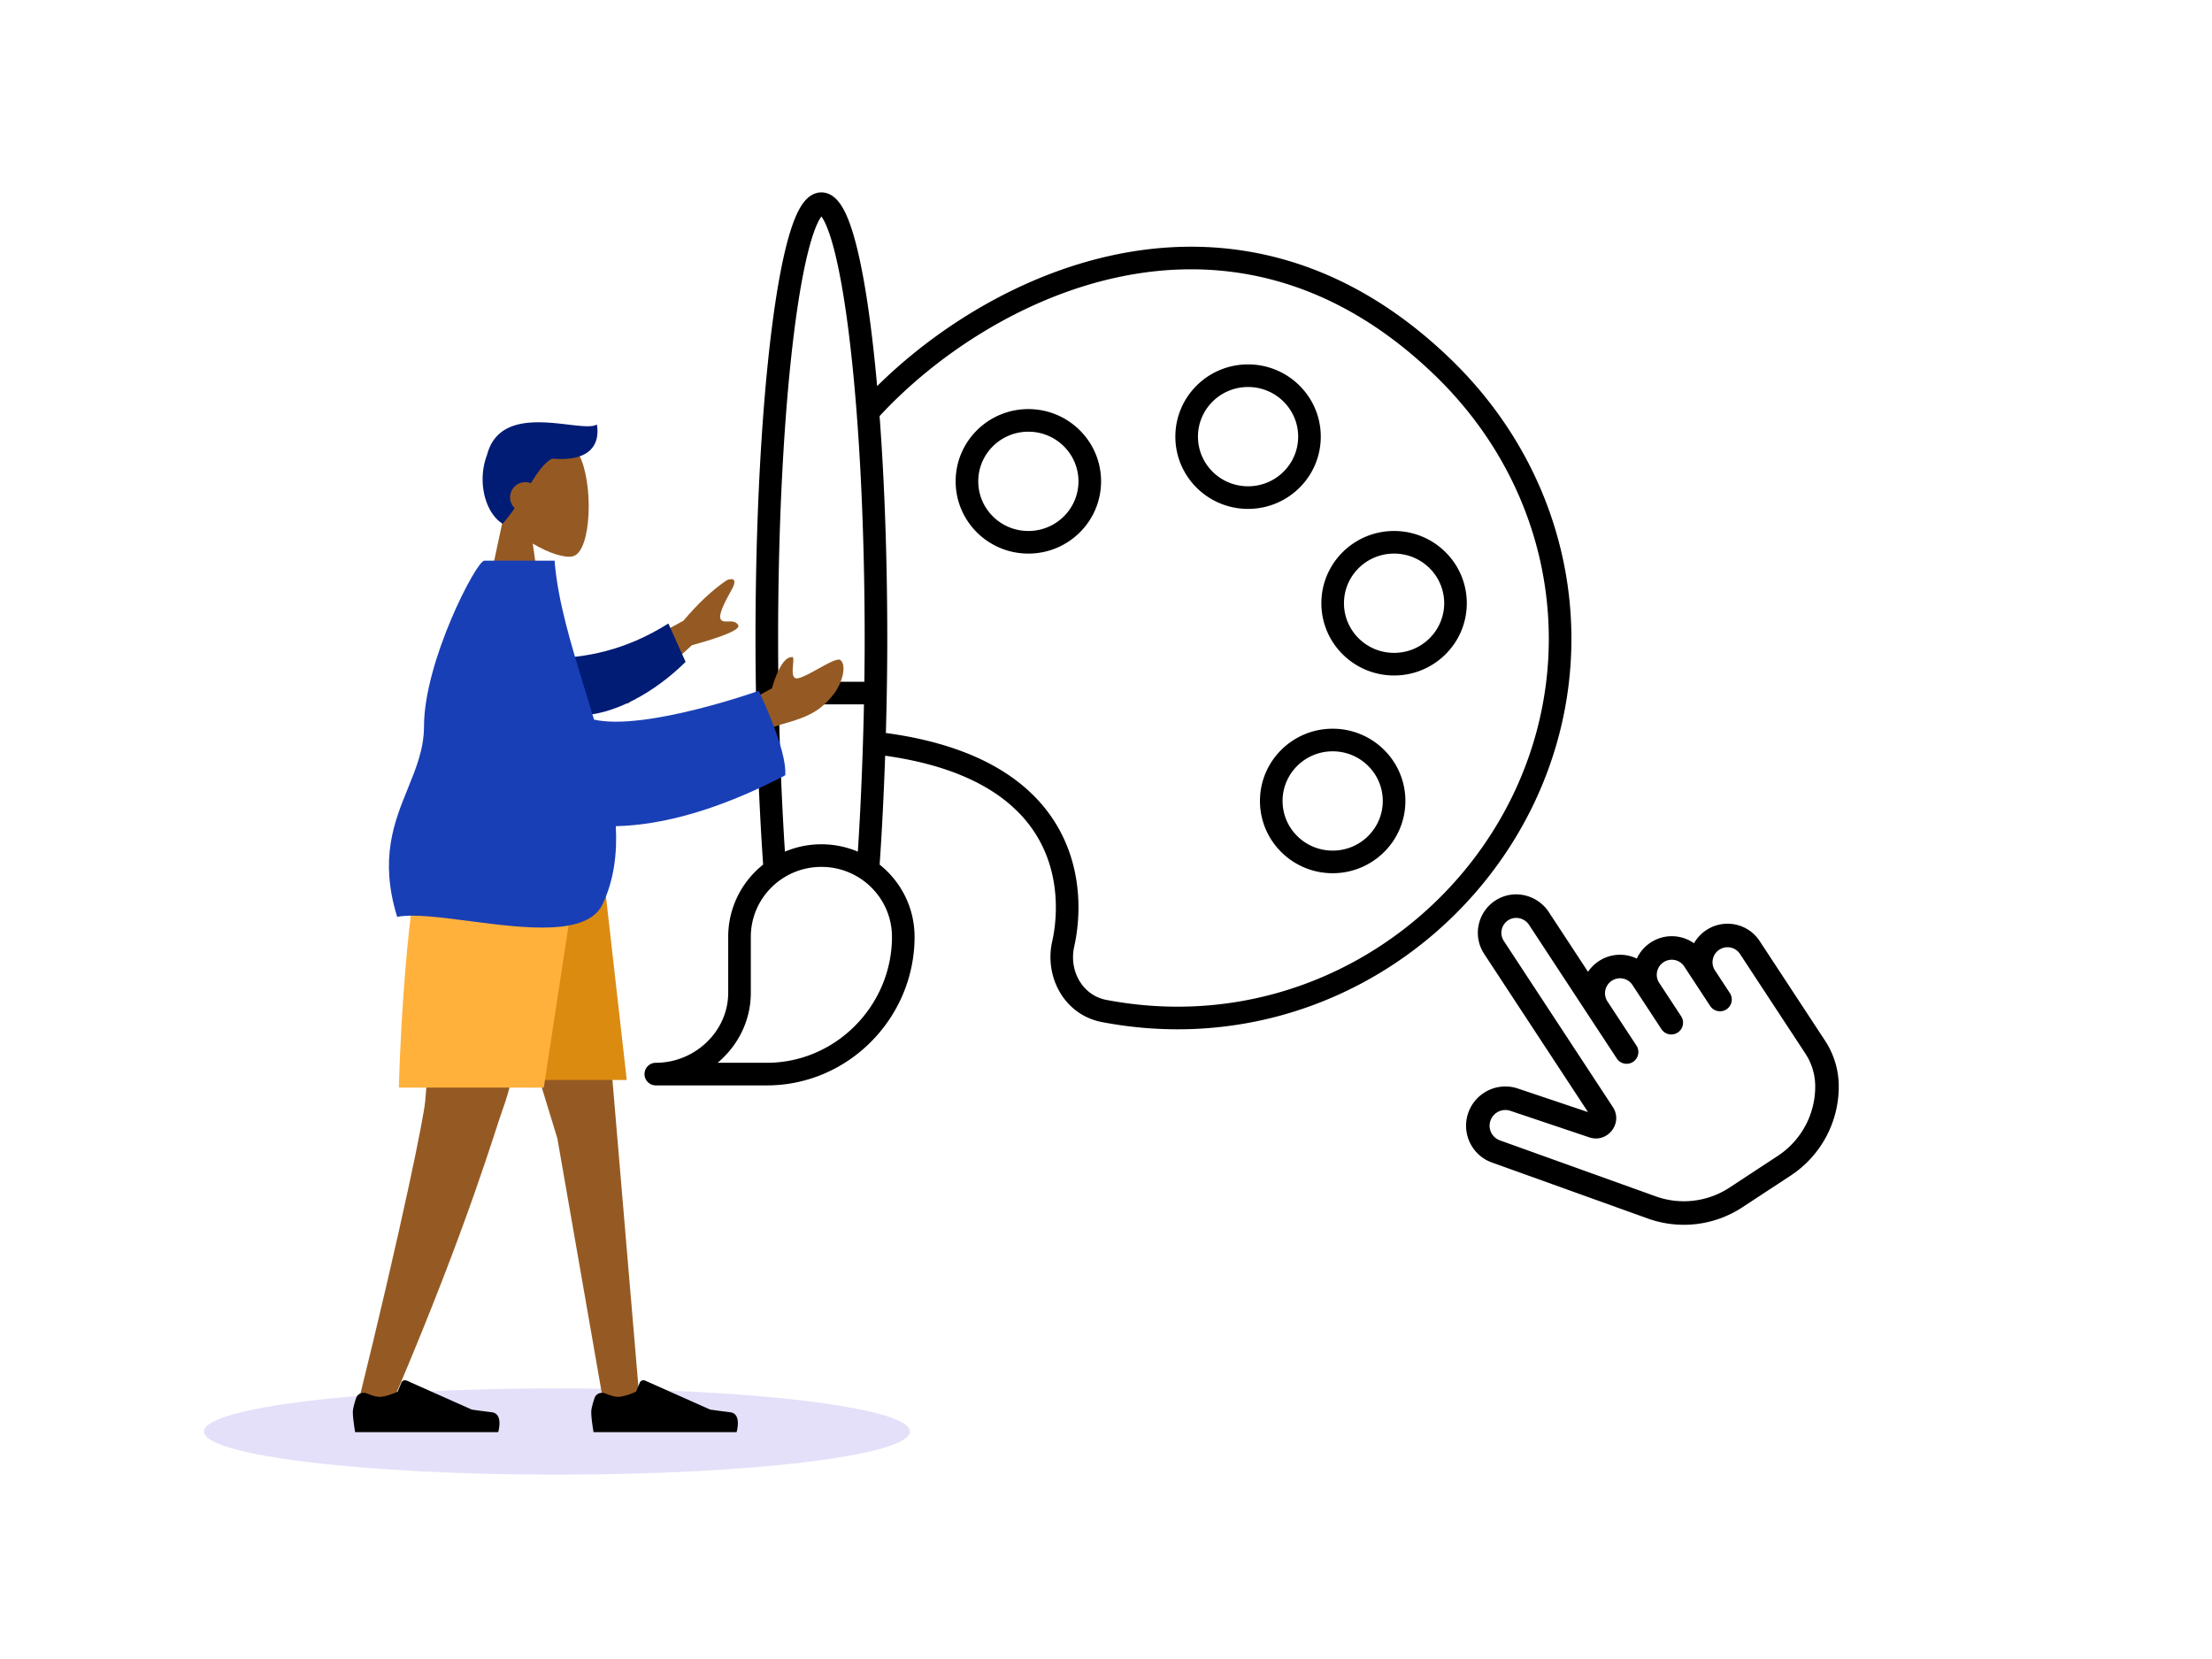 <svg xmlns="http://www.w3.org/2000/svg" width="564" height="423" fill="none"><path fill="#5232DB" d="M142 376c49.706 0 90-4.924 90-10.999S191.706 354 142 354s-90 4.925-90 11.001S92.294 376 142 376" opacity=".15"/><path fill="#000" fill-rule="evenodd" d="M204.166 52.703c.978-1.602 2.663-3.646 5.265-3.646 2.603 0 4.288 2.044 5.266 3.646 1.099 1.8 2.057 4.268 2.916 7.175 1.731 5.858 3.254 14.187 4.52 24.299a406 406 0 0 1 1.513 14.273c14.513-14.369 35.953-28.243 60.257-33.417 27.117-5.774 57.673-.672 85.743 26.31l-1.847 1.922 1.847-1.922c20.668 19.866 31.029 45.696 31.022 71.559-.016 60.279-56.076 109.829-119.689 97.703-9.631-1.836-14.728-11.545-12.699-20.557 1.243-5.522 2.111-16.055-3.274-25.801-5.069-9.174-16.048-18.299-39.315-21.559-.346 10.008-.837 19.595-1.409 27.761 5.428 4.321 8.908 10.963 8.908 18.423 0 20.634-16.839 37.874-37.676 37.874h-28.3a2.882 2.882 0 0 1 0-5.764c10.042 0 18.459-8.087 18.459-17.837v-14.273c0-7.46 3.48-14.102 8.908-18.423-1.134-16.194-1.949-37.973-1.949-57.547 0-30.596 1.561-58.462 4.098-78.725 1.266-10.112 2.789-18.441 4.52-24.299.859-2.907 1.817-5.375 2.916-7.175m-4.031 164.443a23.8 23.8 0 0 1 9.297-1.875c3.297 0 6.439.668 9.296 1.875.717-11.025 1.284-24.291 1.559-37.549h-21.711c.275 13.258.842 26.524 1.559 37.549m-1.66-43.314h21.912c.053-3.685.08-7.345.08-10.93 0-30.433-1.554-58.048-4.054-78.009-1.252-10-2.729-17.969-4.328-23.381-.806-2.728-1.595-4.638-2.309-5.806a7 7 0 0 0-.345-.517 7 7 0 0 0-.344.517c-.714 1.168-1.503 3.078-2.309 5.806-1.599 5.412-3.076 13.38-4.328 23.381-2.5 19.961-4.054 47.576-4.054 78.009 0 3.585.027 7.245.079 10.93m11.37-119.093-.004.002zm-.823.002-.004-.002zm-26.05 216.241h12.542c17.595 0 31.912-14.601 31.912-32.11 0-9.831-8.036-17.837-17.994-17.837s-17.995 8.006-17.995 17.837v14.273c0 7.16-3.329 13.526-8.465 17.837m42.901-84.087c24.958 3.365 37.954 13.301 44.178 24.564 6.339 11.471 5.256 23.624 3.853 29.856-1.429 6.344 2.216 12.496 8.155 13.627 59.986 11.436 112.829-35.303 112.845-92.041.006-24.301-9.72-48.628-29.252-67.402-26.605-25.573-55.181-30.23-80.549-24.828-25.022 5.327-47.043 20.484-60.831 35.425 1.246 16.684 1.959 36.121 1.959 56.806 0 7.811-.13 15.974-.358 23.993m92.349-88.218c-7.076 0-12.775 5.687-12.775 12.657s5.699 12.657 12.775 12.657 12.776-5.687 12.776-12.657-5.699-12.657-12.776-12.657m-18.539 12.657c0-10.194 8.321-18.421 18.539-18.421s18.54 8.227 18.54 18.421c0 10.195-8.321 18.422-18.54 18.422s-18.539-8.227-18.539-18.422m-37.48-1.262c-7.076 0-12.775 5.688-12.775 12.658s5.699 12.657 12.775 12.657 12.776-5.687 12.776-12.657-5.7-12.658-12.776-12.658m-18.539 12.658c0-10.195 8.321-18.422 18.539-18.422s18.54 8.227 18.54 18.422-8.321 18.421-18.54 18.421-18.539-8.227-18.539-18.421m111.788 18.421c-7.076 0-12.775 5.688-12.775 12.657s5.699 12.658 12.775 12.658 12.776-5.688 12.776-12.658-5.699-12.657-12.776-12.657m-18.539 12.657c0-10.194 8.321-18.421 18.539-18.421s18.54 8.227 18.54 18.421c0 10.195-8.321 18.422-18.54 18.422s-18.539-8.227-18.539-18.422m2.882 37.76c-7.076 0-12.775 5.687-12.775 12.657s5.699 12.657 12.775 12.657 12.775-5.687 12.775-12.657-5.699-12.657-12.775-12.657m-18.54 12.657c0-10.194 8.321-18.422 18.54-18.422s18.54 8.228 18.54 18.422-8.322 18.421-18.54 18.421-18.54-8.227-18.54-18.421" clip-rule="evenodd"/><path fill="#955A23" fill-rule="evenodd" d="M135.838 138.6c4.188 2.521 8.302 3.739 10.234 3.242 4.843-1.247 5.288-18.943 1.541-25.92-3.748-6.976-23.012-10.017-23.983 3.806-.337 4.797 1.68 9.078 4.66 12.572l-5.343 24.873h15.52z" clip-rule="evenodd"/><path fill="#001C74" fill-rule="evenodd" d="M144.91 108.263c3.353.394 6.105.718 7.283-.032.843 5.273-1.874 9.525-11.425 8.703-2.106 1.177-3.605 3.382-5.409 6.274a3.9 3.9 0 0 0-1.419-.267 3.877 3.877 0 0 0-3.88 3.875c0 1.086.448 2.069 1.169 2.772a59 59 0 0 1-3.057 3.952c-4.329-2.594-6.655-10.612-3.973-17.615 2.589-9.794 13.171-8.549 20.711-7.662" clip-rule="evenodd"/><path fill="#955A23" fill-rule="evenodd" d="m117.773 210.782 24.335 79.46 11.788 67.576h9.243l-12.456-147.036z" clip-rule="evenodd"/><path fill="#955A23" fill-rule="evenodd" d="M109.068 210.782c1.653 43.628-.293 66.132-.662 70.096s-5.436 29.665-17.428 78.271l9.849-3.379c18.952-44.578 25.411-67.747 27.584-73.6q3.26-8.781 17.32-71.388z" clip-rule="evenodd"/><path fill="#000" fill-rule="evenodd" d="M93.551 355.298c-1.084-.439-2.36.033-2.737 1.14-.416 1.221-.847 2.707-.847 3.613 0 1.747.582 5.099.582 5.099h36.474s1.421-4.694-1.642-5.069a215 215 0 0 1-5.089-.676l-16.621-7.4a1 1 0 0 0-1.331.532l-.951 2.304s-2.836 1.321-4.609 1.321c-.875 0-2.156-.429-3.229-.864m60.787 0c-1.085-.439-2.36.033-2.737 1.14-.416 1.221-.848 2.707-.848 3.613 0 1.747.583 5.099.583 5.099h36.473s1.422-4.694-1.641-5.069a215 215 0 0 1-5.089-.676l-16.621-7.4a1 1 0 0 0-1.331.532l-.951 2.304s-2.836 1.321-4.609 1.321c-.876 0-2.157-.429-3.229-.864" clip-rule="evenodd"/><path fill="#DC8B11" fill-rule="evenodd" d="m111.953 210.782 11.803 64.589h36.051l-7.316-64.589z" clip-rule="evenodd"/><path fill="#FFB13C" fill-rule="evenodd" d="M108.451 210.782c-5.851 25.124-6.749 66.527-6.749 66.527h36.951l10.16-66.527z" clip-rule="evenodd"/><path fill="#955A23" fill-rule="evenodd" d="m174.258 158.264-22.445 12.279 8.288 8.886 16.31-14.916q12.888-3.548 11.787-5.19c-.618-.923-1.616-.891-2.535-.862-.715.023-1.383.045-1.787-.388-.922-.989.837-4.446 2.648-7.655 1.81-3.21-.126-2.93-1.233-2.469q-5.434 3.675-11.033 10.315m22.568 17.229-9.859 5.41.561 9.882s6.386-4.603 11.88-6.133c7.004-1.951 9.838-3.441 13.261-7.797 1.832-2.331 3.386-7.016 1.643-8.542-.669-.586-3.16.797-5.703 2.208-1.937 1.076-3.904 2.167-5.116 2.416-1.631.336-1.44-1.776-1.288-3.464.11-1.211.2-2.203-.418-1.916-2.886.049-4.961 7.936-4.961 7.936" clip-rule="evenodd"/><path fill="#001C74" fill-rule="evenodd" d="M140.881 167.808c7.862-.083 18.346-1.742 29.533-8.834l4.393 9.785c-7.716 7.649-18.566 13.933-28.053 13.667-7.476-.21-11.296-9.242-5.873-14.618" clip-rule="evenodd"/><path fill="#193FB6" fill-rule="evenodd" d="M119.678 234.847c-7.475-.973-14.342-1.868-18.412-1.068-4.567-14.812-.775-24.138 2.726-32.747 2.109-5.189 4.113-10.117 4.117-15.83.013-16.634 13.386-42.239 15.353-42.239h17.943c.802 10.294 4.226 21.439 7.672 32.656.804 2.62 1.61 5.243 2.384 7.861 13.04 2.956 41.996-7.335 41.996-7.335s7.309 15.104 6.758 21.536c-16.854 8.793-31.299 12.714-43.2 12.973.378 7.053-.481 13.764-3.369 19.896-3.868 8.216-19.98 6.118-33.968 4.297" clip-rule="evenodd"/><path fill="#000" fill-rule="evenodd" d="M382.893 237.061a3.8 3.8 0 0 1 1.725-2.463zm1.726-2.463c1.719-1.07 4.084-.556 5.263 1.241l14.954 22.78.031.047 7.366 11.22a2.999 2.999 0 1 0 5.015-3.293l-7.395-11.266a3.75 3.75 0 0 1-.537-2.844l.002-.005a3.8 3.8 0 0 1 1.645-2.411c1.77-1.162 4.125-.666 5.267 1.074l1.767 2.69.039.06 5.59 8.516a3 3 0 1 0 5.016-3.293l-5.569-8.482-.021-.034-.025-.037a3.75 3.75 0 0 1-.512-2.809l.001-.003a3.8 3.8 0 0 1 1.645-2.411c1.771-1.162 4.126-.666 5.268 1.074l6.607 10.064a3 3 0 1 0 5.016-3.292l-3.787-5.768a3.76 3.76 0 0 1-.537-2.846 3.8 3.8 0 0 1 1.648-2.417c1.771-1.163 4.126-.667 5.269 1.072l16.688 25.422a15.25 15.25 0 0 1 2.499 8.284 21.1 21.1 0 0 1-2.515 10.106 21.2 21.2 0 0 1-7.048 7.697l-12.299 8.073a21.18 21.18 0 0 1-18.772 2.24l-15.893-5.709-8.364-3.005-15.508-5.57a3.96 3.96 0 0 1-2.339-5.203 4 4 0 0 1 1.528-1.875 4.01 4.01 0 0 1 3.486-.455l20.13 6.767c4.636 1.555 8.696-3.619 5.985-7.748L383.43 239.91a3.76 3.76 0 0 1-.537-2.849m49.032 3.444a9.8 9.8 0 0 1 3.158-3.368c4.523-2.969 10.601-1.732 13.575 2.792l16.691 25.425a21.25 21.25 0 0 1 3.483 11.543m-36.907-36.392a9.82 9.82 0 0 0-11.056-.183 9.8 9.8 0 0 0-3.53 4.094 9.82 9.82 0 0 0-9.669.635 9.8 9.8 0 0 0-2.767 2.736l-10.005-15.241c-2.892-4.405-8.852-5.906-13.452-3.041l-.001.001a9.8 9.8 0 0 0-4.425 6.331 9.76 9.76 0 0 0 1.394 7.366l26.489 40.352-17.882-6.012a10 10 0 0 0-8.691 1.126 10 10 0 0 0-3.81 4.67l-.001.001c-2.086 5.242.575 11.164 5.887 13.07l.002.001 15.504 5.568 8.364 3.006 15.893 5.709a27.18 27.18 0 0 0 24.093-2.871l12.299-8.073a27.2 27.2 0 0 0 9.041-9.872l.001-.002a27.1 27.1 0 0 0 3.229-12.979" clip-rule="evenodd"/></svg>